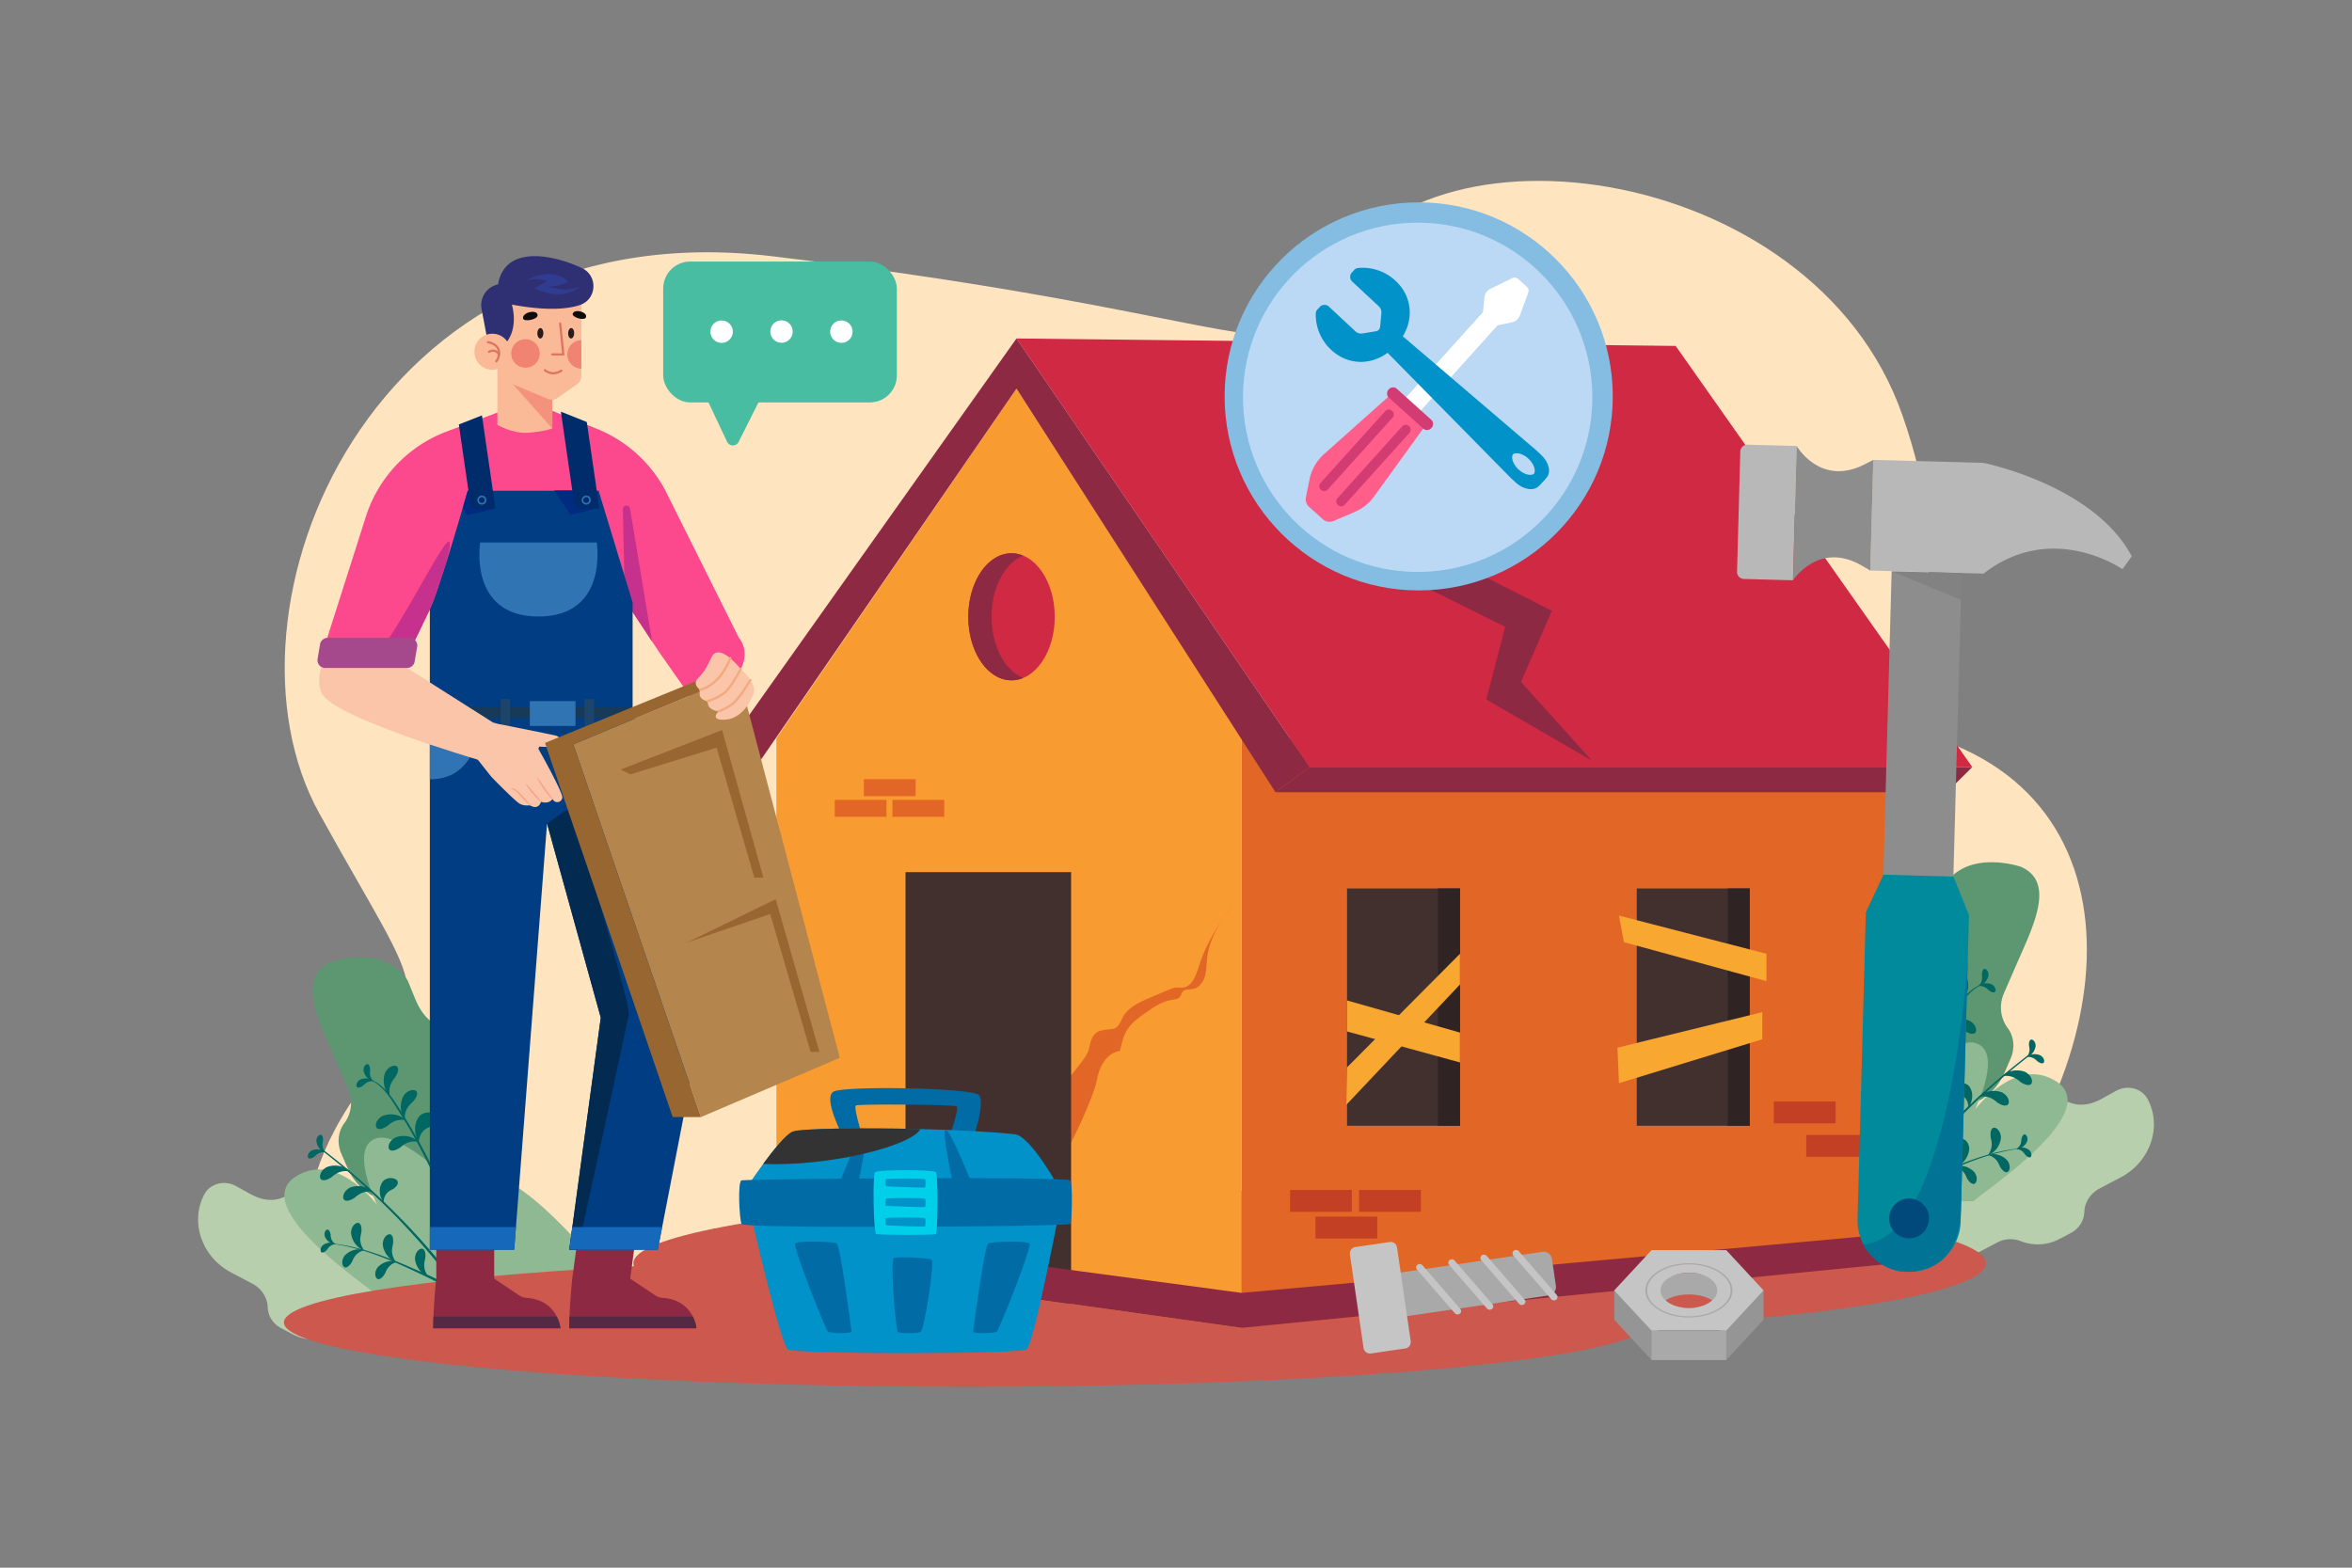 <svg xmlns="http://www.w3.org/2000/svg" viewBox="0 0 4680 3120" id="the-man-has-repaired-the-old-house-for-rent">
  <rect x="0" y="0" width="4680" height="3120" fill="#808080" stroke="none"/>
  <g>
    <rect width="4680" height="3120" fill="#fff" opacity="0"></rect>
    <path fill="#ffe4c0" d="M657.85,2618.85S528.35,2457.32,695,2199.63s162.51-179-59.78-581.09S734.5,415,1535.05,509.8C2507.45,625,2568.3,758.61,2640.54,581.45c150.46-369,966.11-270,1145.09,245.55,210,604.93-291.66,541,39.35,633.84,472.76,132.62,389,711.92,31.87,1052.3Z"></path>
    <path fill="#5c9772" d="M827.77,1991.69l-16.7-40.5c-47.55-73.17-152.38-36.6-152.38-36.6-70.42,30.85-22.72,121.53,9.93,196.59l23.88,54.88c10.46,24,6.81,50.49-7.29,69.14-12.81,16.94-14.9,40.49-6,60.9L691.78,2325a114.77,114.77,0,0,0,71.59,64.08,69.66,69.66,0,0,1,43.22,39.19l17.82,41c19.7,45.29,70.12,66.92,112.61,48.31L961.26,2507c42.49-18.61,61-70.41,41.26-115.7h0c-31.86-54.16-29.32-94.58-18-122a164.48,164.48,0,0,0-1.55-128l-2.52-5.79a162.47,162.47,0,0,0-99.15-90C862,2039.34,842,2024.33,827.77,1991.69Z"></path>
    <path fill="#b7cfad" d="M499.77,2377.19l-30.89-17.06c-23.14-12.21-51.15-4.46-62.56,17.3h0c-28.75,54.84-4.79,124.23,53.52,155l42.63,22.49c18.68,9.86,29.7,28.32,30.22,47.15.47,17.09,11,33,26.87,41.32L582,2655.24a92.45,92.45,0,0,0,77.27,4.26,56.12,56.12,0,0,1,46.9,2.89L738,2679.18c35.18,18.56,77.77,6.79,95.12-26.3l9.9-18.88c17.34-33.09,2.89-74.95-32.29-93.52h0c-47.29-18-66-44.7-72.74-67.62a132.46,132.46,0,0,0-65.38-79.68l-4.49-2.38a130.9,130.9,0,0,0-107.66-6.71C545.3,2389.91,525.13,2390.57,499.77,2377.19Z"></path>
    <path fill="#8fb993" d="M1238.75,2578.62c-24.52-31.89-160.77-207-248.44-235.53-96.77-31.44-5.56,93.42-5.56,93.42s-171.68-188.36-234.68-171.38c-57.75,15.56,0,132.32,0,132.32s-70.37-93.14-143.92-64.65C463.57,2388,745.54,2567.87,752.58,2580.15Z"></path>
    <path fill="#006762" d="M793.32 2211.43c70.15 109.92 121.25 237.47 150.52 367.19l6.94-.07c-29.14-127-82-255.56-152.06-365.36-16.28-25.52-33.85-55.79-64.33-65.75-.58-.19-.81.71-.24.92C762 2158.88 778.1 2187.57 793.32 2211.43ZM927.89 2578.86A1425.64 1425.64 0 0 0 640 2286c-1.13-.86-2.66 1.12-1.52 2a1411.31 1411.31 0 0 1 282.2 290.94Z"></path>
    <path fill="#006762" d="M786.91 2143.27c-1.8 2.66-8.71 9.61-10.74 18.74-2.73 8.66-.58 19.5-.35 19.12.52.22-8-7-10.66-18.5-3.44-11-1-26.32 3.26-31.39 7.4-11.45 20.33-12.61 22.84-7.06C793.93 2129.7 790.55 2137.2 786.91 2143.27ZM770.13 2241.38c2.62-1.86 9.41-8.93 18.47-11.15 8.58-2.91 19.42-1 19-.72.22.52-7.15-7.89-18.65-10.33-11.06-3.24-26.25-.52-31.21 3.88-11.27 7.65-12.17 20.65-6.58 23.06C756.75 2248.68 764.17 2245.14 770.13 2241.38ZM795.46 2284.38c2.62-1.86 9.4-8.93 18.46-11.15 8.58-2.91 19.42-1 19.05-.72.23.52-7.14-7.88-18.65-10.33-11.05-3.24-26.24-.52-31.21 3.88-11.26 7.65-12.17 20.65-6.58 23.06C782.08 2291.68 789.49 2288.15 795.46 2284.38ZM705.13 2384.13c2.62-1.87 9.41-8.94 18.46-11.15 8.58-2.91 19.43-1 19-.73.23.52-7.14-7.88-18.65-10.32-11-3.24-26.24-.52-31.21 3.88-11.26 7.65-12.16 20.64-6.58 23.05C691.75 2391.43 699.16 2387.89 705.13 2384.13ZM659 2343.33c2.62-1.86 9.41-8.93 18.47-11.15 8.57-2.91 19.42-1 19-.72.22.52-7.15-7.88-18.66-10.33-11.05-3.24-26.24-.52-31.2 3.88-11.27 7.65-12.17 20.65-6.59 23.06S653 2347.1 659 2343.33Z"></path>
    <path fill="#006762" d="M822.35 2191.92c-2.21 2.35-10.12 8.12-13.56 16.81-4.06 8.12-3.63 19.17-3.35 18.83.49.3-6.79-8.19-7.61-20-1.67-11.43 3.11-26.15 8.14-30.47 9.11-10.14 22.06-9.24 23.67-3.36S826.88 2186.51 822.35 2191.92ZM859.59 2240.69c-3.14 1.67-14.09 4.69-19.59 12.91-6.24 7.32-7 19.83-6.61 19.58.58.54-7.81-12.07-7.44-25.56-.78-13.48 7.2-27.85 14.23-30.51 13-7.39 29.68-.8 31 6.46C872.8 2230.88 866.11 2236.61 859.59 2240.69ZM898.78 2314.56c-3.37 1.11-14.67 2.24-21.48 9.42-7.37 6.16-10.24 18.36-9.79 18.18.49.63-5.67-13.22-3-26.46 1.49-13.41 11.76-26.23 19.14-27.66 14.07-5.09 29.39 4.22 29.52 11.6C913.44 2307.11 905.9 2311.63 898.78 2314.56ZM782.8 2366c-2.45 1.53-11.19 4.62-15.2 11.62-4.65 6.31-4.59 16.53-4.26 16.3.5.4-7-9.37-7.51-20.37-1.39-10.92 4.28-23.06 9.85-25.62 10.17-6.76 24.09-2.35 25.62 3.48C793 2357.27 787.88 2362.31 782.8 2366ZM722.42 2160.56c1.47-1.22 5.18-5.7 10.44-7.41 4.95-2.1 11.45-1.42 11.24-1.26.15.3-4.57-4.35-11.49-5.29-6.68-1.43-15.54.84-18.29 3.66-6.33 5-6.3 12.75-2.89 13.93S719.06 2163.05 722.42 2160.56Z"></path>
    <path fill="#006762" d="M736.49 2129.17c-.07 1.91-1.34 7.59.52 12.82 1.37 5.21 5.87 10 5.86 9.7.33-.06-6.22-1-11.18-5.9-5.21-4.43-8.83-12.87-8.28-16.77.1-8.1 6.22-12.79 9.23-10.8S736.39 2125 736.49 2129.17ZM625.75 2301.78c1.47-1.22 5.17-5.7 10.44-7.41 4.94-2.09 11.44-1.42 11.23-1.26.16.3-4.57-4.35-11.48-5.29-6.68-1.43-15.55.84-18.29 3.66-6.33 5-6.3 12.75-2.89 13.93S622.38 2304.27 625.75 2301.78Z"></path>
    <path fill="#006762" d="M642.71 2270.12c-.22 1.9-2 7.46-.52 12.82.93 5.3 5 10.41 5 10.15.33 0-6.12-1.49-10.67-6.8-4.83-4.84-7.74-13.55-6.87-17.4.75-8.06 7.24-12.23 10.08-10S643 2265.93 642.71 2270.12ZM719.07 2452.42c-.46 2.95-3.53 11.51-1.64 20 1.12 8.34 7.19 16.57 7.23 16.16.53 0-9.46-2.71-16.21-11.29-7.22-7.88-11.21-21.65-9.61-27.59 1.7-12.53 12.08-18.63 16.37-15S719.73 2445.9 719.07 2452.42ZM782.17 2475.09c-.47 2.95-3.53 11.51-1.64 20 1.12 8.34 7.19 16.57 7.23 16.16.52 0-9.46-2.71-16.21-11.29-7.22-7.88-11.21-21.65-9.61-27.59 1.7-12.53 12.08-18.63 16.37-15S782.83 2468.57 782.17 2475.09ZM846.28 2503.76c-.46 2.95-3.52 11.51-1.64 20 1.12 8.34 7.19 16.57 7.24 16.16.52 0-9.46-2.71-16.22-11.29-7.22-7.87-11.21-21.65-9.61-27.59 1.7-12.53 12.08-18.62 16.37-15S846.94 2497.25 846.28 2503.76Z"></path>
    <path fill="#006762" d="M700.24 2511.57c1.29-2.43 3.8-10.45 9.89-15.63 5.47-5.52 14.52-8.19 14.32-7.86.37.31-8.48-3.3-18.22-.76-9.71 1.76-20.31 9.68-22.44 14.95-5.71 10.19-1.45 20.49 3.75 20.2S697.1 2516.75 700.24 2511.57ZM765.87 2534.88c1.29-2.43 3.8-10.45 9.89-15.63 5.47-5.52 14.52-8.19 14.32-7.86.37.31-8.47-3.3-18.22-.76-9.71 1.76-20.31 9.68-22.43 14.95-5.72 10.19-1.46 20.49 3.74 20.2S762.73 2540.06 765.87 2534.88ZM650.25 2487.58c1.14-1.36 3.77-6.06 8.27-8.5a21.13 21.13 0 0 1 10-3c.19.24-4.89-3.2-11.34-2.89-6.33-.18-14 3.38-16.06 6.41-4.93 5.64-3.61 12.67-.31 13.18S647.6 2490.41 650.25 2487.58Z"></path>
    <path fill="#006762" d="M657.83,2456.62c.26,1.75,0,7.14,2.61,11.59a21.23,21.23,0,0,0,7,7.85c.29-.11-5.83.16-11.17-3.49-5.49-3.17-10.19-10.25-10.34-13.89-1.26-7.4,3.53-12.7,6.61-11.4S657,2452.81,657.83,2456.62Z"></path>
    <path fill="#006762" d="M654.57,2474.12a364.82,364.82,0,0,1,59.82,10.7c35.81,9.41,70.25,23.31,104.15,38.09,16.66,7.26,33.43,14.43,49.77,22.39,7.64,3.72,15.34,7.46,22.38,12.23,9.49,6.43,24.3,19.31,26.09,21.35l-7.78.23c-5.32-4.33-24.84-20.82-51.94-33.87-64.21-30.94-130.92-62.66-202.54-70.54A.29.29,0,0,1,654.57,2474.12Z"></path>
    <path fill="#5c9772" d="M3852.23,1802.23l16.7-40.5c47.55-73.17,152.38-36.6,152.38-36.6,70.42,30.85,22.72,121.53-9.93,196.59l-23.88,54.88c-10.46,24-6.81,50.49,7.29,69.14,12.81,16.94,14.9,40.49,6,60.9l-12.59,28.94a114.77,114.77,0,0,1-71.59,64.08,69.66,69.66,0,0,0-43.22,39.19l-17.82,41c-19.7,45.29-70.12,66.92-112.61,48.31l-24.24-10.62c-42.49-18.61-61-70.41-41.26-115.7h0c31.86-54.16,29.32-94.58,18-122a164.48,164.48,0,0,1,1.55-128l2.52-5.79a162.51,162.51,0,0,1,99.15-90C3818,1849.88,3838,1834.87,3852.23,1802.23Z"></path>
    <path fill="#b7cfad" d="M4180.23,2187.73l30.89-17.06c23.14-12.21,51.15-4.46,62.56,17.3h0c28.75,54.84,4.79,124.23-53.52,155l-42.63,22.49c-18.68,9.86-29.7,28.32-30.22,47.15-.47,17.09-11,33-26.87,41.32L4098,2465.78a92.45,92.45,0,0,1-77.27,4.26,56.12,56.12,0,0,0-46.9,2.89L3942,2489.72c-35.18,18.56-77.77,6.79-95.12-26.3l-9.9-18.88c-17.34-33.09-2.89-75,32.29-93.52h0c47.29-18,66-44.7,72.74-67.62a132.46,132.46,0,0,1,65.38-79.68l4.49-2.38a130.9,130.9,0,0,1,107.66-6.71C4134.7,2200.45,4154.87,2201.11,4180.23,2187.73Z"></path>
    <path fill="#8fb993" d="M3441.25,2389.16c24.52-31.89,160.77-207,248.44-235.53,96.77-31.44,5.56,93.42,5.56,93.42s171.68-188.36,234.68-171.38c57.75,15.56,0,132.32,0,132.32s70.37-93.14,143.92-64.65c142.58,55.21-139.39,235.07-146.43,247.34Z"></path>
    <path fill="#006762" d="M3886.68 2022c-70.15 109.92-121.25 237.47-150.52 367.19l-6.94-.07c29.14-127 82-255.56 152.06-365.36 16.28-25.52 33.85-55.79 64.32-65.75.59-.19.82.71.25.92C3918 1969.42 3901.9 1998.11 3886.68 2022ZM3752.11 2389.4A1425.64 1425.64 0 0 1 4040 2096.51c1.13-.86 2.66 1.12 1.52 2a1411.31 1411.31 0 0 0-282.2 290.94Z"></path>
    <path fill="#006762" d="M3893.09 1953.8c1.8 2.67 8.71 9.62 10.74 18.75 2.73 8.66.58 19.5.35 19.12-.52.22 8-7 10.66-18.5 3.44-11 1-26.32-3.26-31.39-7.4-11.45-20.33-12.61-22.84-7.06C3886.07 1940.24 3889.45 1947.74 3893.09 1953.8ZM3909.87 2051.92c-2.62-1.86-9.41-8.93-18.47-11.15-8.58-2.91-19.42-1-19.05-.72-.22.52 7.15-7.89 18.65-10.33 11.06-3.24 26.25-.52 31.21 3.88 11.27 7.65 12.17 20.65 6.58 23.06C3923.25 2059.22 3915.83 2055.68 3909.87 2051.92ZM3884.54 2094.92c-2.62-1.86-9.4-8.93-18.46-11.15-8.58-2.91-19.42-1-19-.72-.23.52 7.14-7.88 18.65-10.33 11.05-3.24 26.24-.52 31.21 3.88 11.26 7.65 12.17 20.65 6.58 23.06C3897.92 2102.22 3890.51 2098.69 3884.54 2094.92ZM3974.87 2194.67c-2.62-1.87-9.41-8.94-18.46-11.16-8.58-2.9-19.43-1-19-.72-.23.52 7.14-7.88 18.65-10.32 11-3.24 26.24-.52 31.21 3.88 11.26 7.65 12.16 20.64 6.58 23.05C3988.25 2202 3980.84 2198.43 3974.87 2194.67ZM4021 2153.87c-2.62-1.86-9.41-8.93-18.47-11.15-8.57-2.91-19.42-1-19.05-.72-.22.52 7.15-7.89 18.66-10.33 11.05-3.24 26.24-.52 31.2 3.88 11.27 7.65 12.17 20.65 6.59 23.06S4027 2157.64 4021 2153.87Z"></path>
    <path fill="#006762" d="M3857.65 2002.46c2.21 2.35 10.12 8.12 13.56 16.81 4.06 8.12 3.63 19.17 3.35 18.83-.48.3 6.79-8.19 7.61-20 1.67-11.43-3.11-26.15-8.14-30.48-9.11-10.13-22.06-9.24-23.67-3.35C3848.6 1990.18 3853.12 1997.05 3857.65 2002.46ZM3820.41 2051.23c3.14 1.67 14.09 4.69 19.59 12.91 6.24 7.32 7 19.83 6.61 19.58-.58.54 7.81-12.07 7.44-25.57.78-13.47-7.2-27.84-14.23-30.5-13-7.39-29.68-.8-31 6.46C3807.2 2041.42 3813.89 2047.15 3820.41 2051.23ZM3781.22 2125.1c3.37 1.11 14.67 2.24 21.48 9.42 7.37 6.16 10.24 18.36 9.79 18.18-.49.63 5.67-13.22 3.05-26.46-1.49-13.41-11.76-26.23-19.14-27.66-14.07-5.09-29.39 4.22-29.52 11.6C3766.56 2117.65 3774.1 2122.17 3781.22 2125.1ZM3897.2 2176.55c2.45 1.53 11.19 4.62 15.2 11.62 4.65 6.31 4.59 16.53 4.26 16.3-.5.4 7-9.37 7.51-20.37 1.39-10.92-4.28-23.06-9.85-25.62-10.17-6.76-24.09-2.35-25.62 3.48C3887 2167.81 3892.12 2172.85 3897.2 2176.55ZM3957.58 1971.1c-1.47-1.22-5.18-5.7-10.44-7.41-4.95-2.1-11.45-1.42-11.24-1.26-.15.3 4.57-4.35 11.49-5.29 6.68-1.43 15.54.84 18.29 3.66 6.33 5 6.3 12.75 2.89 13.93S3960.94 1973.59 3957.58 1971.1Z"></path>
    <path fill="#006762" d="M3943.51 1939.71c.07 1.91 1.34 7.59-.52 12.82-1.37 5.21-5.87 10-5.86 9.7-.33-.06 6.22-1 11.18-5.9 5.21-4.43 8.83-12.87 8.28-16.77-.1-8.1-6.22-12.79-9.23-10.8S3943.61 1935.52 3943.51 1939.71ZM4054.25 2112.32c-1.47-1.22-5.17-5.7-10.44-7.41-4.94-2.09-11.44-1.42-11.23-1.26-.16.3 4.57-4.35 11.48-5.29 6.68-1.43 15.55.84 18.29 3.66 6.33 5 6.3 12.75 2.89 13.93S4057.62 2114.81 4054.25 2112.32Z"></path>
    <path fill="#006762" d="M4037.29 2080.66c.22 1.9 1.95 7.46.52 12.82-.93 5.3-5 10.41-5 10.15-.33 0 6.12-1.49 10.67-6.8 4.83-4.85 7.74-13.55 6.87-17.4-.75-8.06-7.24-12.23-10.08-10S4037 2076.47 4037.29 2080.66ZM3960.93 2263c.46 2.95 3.53 11.51 1.64 20-1.12 8.34-7.19 16.57-7.23 16.16-.53 0 9.46-2.71 16.21-11.29 7.22-7.88 11.21-21.65 9.61-27.59-1.7-12.53-12.08-18.63-16.37-15S3960.27 2256.44 3960.93 2263ZM3897.83 2285.63c.47 2.95 3.53 11.51 1.64 20-1.12 8.33-7.19 16.57-7.23 16.16-.52 0 9.46-2.71 16.21-11.29 7.22-7.88 11.21-21.65 9.61-27.59-1.7-12.53-12.08-18.63-16.37-15S3897.17 2279.11 3897.83 2285.63ZM3833.72 2314.3c.46 2.95 3.52 11.51 1.64 20-1.12 8.34-7.19 16.57-7.24 16.16-.52 0 9.46-2.71 16.22-11.29 7.22-7.87 11.21-21.65 9.61-27.59-1.7-12.53-12.08-18.62-16.37-15S3833.06 2307.79 3833.72 2314.3Z"></path>
    <path fill="#006762" d="M3979.76 2322.11c-1.29-2.43-3.8-10.45-9.89-15.63-5.47-5.52-14.52-8.19-14.32-7.86-.37.31 8.48-3.3 18.22-.76 9.71 1.76 20.31 9.68 22.44 14.95 5.71 10.19 1.45 20.49-3.75 20.2S3982.9 2327.29 3979.76 2322.11ZM3914.13 2345.42c-1.29-2.43-3.8-10.45-9.89-15.63-5.47-5.52-14.52-8.19-14.32-7.86-.37.31 8.47-3.3 18.22-.76 9.71 1.76 20.31 9.68 22.43 14.95 5.72 10.19 1.46 20.49-3.74 20.2S3917.27 2350.6 3914.13 2345.42ZM4029.75 2298.12c-1.14-1.36-3.77-6.06-8.27-8.5a21.13 21.13 0 0 0-10-3c-.19.24 4.89-3.2 11.34-2.89 6.33-.18 14 3.38 16.06 6.41 4.93 5.64 3.61 12.67.31 13.18S4032.4 2301 4029.75 2298.12Z"></path>
    <path fill="#006762" d="M4022.17,2267.16c-.26,1.75,0,7.14-2.61,11.59a21.23,21.23,0,0,1-7,7.85c-.29-.11,5.83.16,11.17-3.49,5.49-3.17,10.19-10.25,10.34-13.9,1.26-7.39-3.53-12.69-6.61-11.39S4023,2263.35,4022.17,2267.16Z"></path>
    <path fill="#006762" d="M4025.43,2284.66a363.76,363.76,0,0,0-59.82,10.7c-35.81,9.41-70.25,23.31-104.15,38.09-16.66,7.26-33.43,14.43-49.77,22.39-7.64,3.72-15.34,7.46-22.38,12.23-9.49,6.43-24.3,19.31-26.09,21.35l7.78.23c5.32-4.33,24.84-20.82,51.94-33.87,64.21-30.94,130.92-62.66,202.54-70.54A.29.29,0,0,0,4025.43,2284.66Z"></path>
    <ellipse cx="1923.57" cy="2631.92" fill="#cc584e" rx="1358.59" ry="128.08"></ellipse>
    <ellipse cx="2605.91" cy="2514.26" fill="#cc584e" rx="1345.64" ry="146.04"></ellipse>
    <polygon fill="#e26625" points="3785.63 1716.92 3785.63 1469.38 2470.49 1469.38 2470.49 2642.74 3785.63 2512.75 3785.63 2170.83 3785.63 1716.92"></polygon>
    <polygon fill="#f89b31" points="2470.49 1469.38 2470.49 2642.74 2131.27 2595.11 1801.8 2548.83 1544.83 2512.75 1544.83 1469.38 2022.59 773.41 2470.49 1469.38"></polygon>
    <polygon fill="#cf2943" points="2022.6 673.64 3334.24 688.45 3924.46 1526.63 2605.91 1526.63 2022.6 673.64 2022.6 673.64 2022.6 673.64"></polygon>
    <polygon fill="#8e2943" points="2537.98 1576.7 3873.92 1576.7 3924.46 1526.63 2605.91 1526.63 2537.98 1576.7 2537.98 1576.7"></polygon>
    <rect width="224.81" height="472.27" x="2680.31" y="1768.2" fill="#42302f"></rect>
    <rect width="224.81" height="472.27" x="3256.82" y="1768.2" fill="#42302f"></rect>
    <path fill="#e26625" d="M2232.35,2028.09c9.6-22,33.69-33.19,55.79-42.5L2325,1970c5-2.12,10.19-4.27,15.64-4.62,4.13-.26,8.28.52,12.39.15,19.33-1.72,27.16-25,32.88-43.57,13.82-44.82,40.6-84.34,67-123.11-22.85,32.78-46.4,67.38-50.9,107.08-1.39,12.24-.93,24.8-4.3,36.65s-11.82,23.37-23.92,25.67c-7.31,1.39-16.34-.14-20.88,5.75-2.2,2.84-2.61,6.74-4.74,9.63-3.53,4.8-10.34,5.31-16.23,6.21-19.69,3-36.77,14.78-53.06,26.24-13,9.17-26.42,18.67-35.17,32-8.51,13-11.94,28.54-15.22,43.72-27,2.88-42.13,33-46.49,59.79s-50.14,127.14-66.12,149.13c4.82-6.64-31.94-79.61-31.7-90.66.51-24.05,75.91-96.3,81.81-119.62,4.29-17,6-34.11,23.93-39.13C2213.46,2044.78,2220.44,2055.38,2232.35,2028.09Z"></path>
    <polygon fill="#42302f" points="2131.27 1735.75 2131.27 2595.11 1801.8 2548.83 1801.8 1735.75 2131.27 1735.75"></polygon>
    <rect width="43.87" height="472.27" x="2861.26" y="1768.2" fill="#302323"></rect>
    <rect width="43.86" height="472.27" x="3437.77" y="1768.2" fill="#302323"></rect>
    <path fill="#cf2943" d="M2098.7,1227.54c0,69.84-38.5,126.46-86,126.46s-86-56.62-86-126.46,38.49-126.46,86-126.46S2098.7,1157.7,2098.7,1227.54Z"></path>
    <path fill="#8e2943" d="M1973,1227.54c0-58,26.61-106.93,62.86-121.79a60.63,60.63,0,0,0-23.13-4.67c-47.49,0-86,56.62-86,126.46s38.49,126.46,86,126.46a60.63,60.63,0,0,0,23.13-4.67C1999.59,1334.47,1973,1285.59,1973,1227.54Z"></path>
    <polygon fill="#8e2943" points="2022.6 773.41 2537.98 1576.7 2605.91 1526.63 2022.6 673.64 1428.48 1510.89 1489.94 1547.01 2022.6 773.41 2022.6 773.41"></polygon>
    <rect width="123.02" height="43.54" x="2566.94" y="2368.22" fill="#c44025"></rect>
    <rect width="123.02" height="43.54" x="2617.44" y="2421.31" fill="#c44025"></rect>
    <rect width="123.02" height="43.54" x="2704.21" y="2368.22" fill="#c44025"></rect>
    <rect width="102.96" height="33.73" x="1661" y="1591.9" fill="#e26625"></rect>
    <rect width="102.96" height="33.73" x="1775.89" y="1591.9" fill="#e26625"></rect>
    <rect width="102.96" height="33.73" x="1718.97" y="1550.77" fill="#e26625"></rect>
    <rect width="123.03" height="43.54" x="3594.1" y="2258.77" fill="#c44025"></rect>
    <rect width="123.02" height="43.54" x="3529.51" y="2192.15" fill="#c44025"></rect>
    <polygon fill="#f8a731" points="2680.31 1991.07 2905.12 2055.03 2905.12 2114.48 2680.31 2052.77 2680.31 1991.07"></polygon>
    <polygon fill="#f8a731" points="2680.31 2124.25 2905.12 1898.16 2905.12 1959.25 2678.96 2198.69 2680.31 2124.25"></polygon>
    <polygon fill="#f8a731" points="3221.43 1822.2 3514.88 1898.16 3514.88 1952.65 3231.22 1875.04 3221.43 1822.2"></polygon>
    <polygon fill="#f8a731" points="3506.63 2014.36 3506.63 2068.36 3221.43 2155.76 3218.35 2085.06 3506.63 2014.36"></polygon>
    <polygon fill="#8e2943" points="1544.83 2448.86 2470.49 2573.1 3785.63 2453.64 3785.63 2512.75 2470.49 2642.74 1544.83 2512.75 1544.83 2448.86"></polygon>
    <polygon fill="#8e2943" points="2749.3 1125.17 2995 1247.6 2957.42 1391.97 3167.35 1513.76 3026.57 1357.23 3087.88 1215.55 2913.24 1127.02 2749.3 1125.17"></polygon>
    <path fill="#8e2943" d="M868.14,2474.5v69.32s-6.07,56.33-6.07,99.65h253s-4.69-56.17-67.26-60.4A30.33,30.33,0,0,1,1033,2578l-49.62-33.29V2474.5Z"></path>
    <path fill="#542943" d="M1115.1,2643.47h-253c0-7.43.19-15.25.49-23.11H1108A70.6,70.6,0,0,1,1115.1,2643.47Z"></path>
    <path fill="#8e2943" d="M1148.16,2474.5l-9.38,69.32s-6.07,56.33-6.07,99.65h253s-4.69-56.17-67.27-60.4a30.33,30.33,0,0,1-14.82-5.09L1254,2544.69l9.38-70.19Z"></path>
    <path fill="#542943" d="M1385.74,2643.47h-253c0-7.43.19-15.25.48-23.11h245.44A70.49,70.49,0,0,1,1385.74,2643.47Z"></path>
    <path fill="#fc488c" d="M639,1307.61H809.55l45.72-94.54,391-13.9,65,98.27,77.39,110.27c138.1-79,81.56-138.27,81.56-138.27L1322.68,973.81a268,268,0,0,0-135.26-120.47l-88.69-35.73L1022.11,809l-132.6,49.56A267.92,267.92,0,0,0,728,1028.2Z"></path>
    <path fill="#c5318c" d="M747.56 1307.61h62l45.72-94.54s45.8-119.09 39.17-134.57-90.94 157.67-138.51 216.29A67.3 67.3 0 0 0 747.56 1307.61ZM1243.47 1194.63l-4.08-181c-.2-8.86 12.73-10.07 14.18-1.33l43.93 264.41Z"></path>
    <path fill="#003d82" d="M855.27,1213.07v1274.1h167.91l65.32-848.23,106.93,386.45-62.72,461.78h176.1l71.29-367.34a468.25,468.25,0,0,0-3.12-193.15l-118.22-519V1199.17L1191.1,976.72H930.66S874.91,1172.49,855.27,1213.07Z"></path>
    <path fill="#032a51" d="M1195.43,2025.39l-62.72,461.78h17c25.25-115.91,98.31-451.46,101.66-468.21,4-20.25-115.45-412.84-115.45-412.84l-47.37,32.82Z"></path>
    <rect width="176.16" height="3.28" x="996.49" y="1570.12" fill="#183a59"></rect>
    <rect width="154.17" height="3.28" x="1015.31" y="1515.59" fill="#183a59" transform="rotate(-89.66 1092.369 1517.224)"></rect>
    <path fill="#183a59" d="M1093.06,1564l-2.26-2.39a94.77,94.77,0,0,0,29.53-68.58v-59.21h3.28V1493A98.09,98.09,0,0,1,1093.06,1564Z"></path>
    <path fill="#3074b3" d="M955.38,1421.32s5.55,129.74-100.1,129.74V1420.31Z"></path>
    <polygon fill="#002b81" points="1173.26 975.89 1191.34 1011.33 1135.29 1024.38 1102.54 975.89 1173.26 975.89"></polygon>
    <path fill="#002b81" d="M930.66,976.73h37.13l18.09,35.43-56,13.05-9.24-13.67C926.72,990.56,930.66,976.73,930.66,976.73Z"></path>
    <polygon fill="#183a59" points="1258.76 1407.71 855.27 1407.71 855.27 1429.02 1263.62 1429.02 1258.76 1407.71"></polygon>
    <rect width="90.83" height="49.43" x="1054.25" y="1395.35" fill="#3074b3" transform="rotate(180 1099.665 1420.065)"></rect>
    <rect width="18.66" height="60.23" x="996.49" y="1391.21" fill="#1d456b" transform="rotate(180 1005.815 1421.325)"></rect>
    <rect width="18.66" height="60.23" x="887.22" y="1391.21" fill="#1d456b" transform="rotate(180 896.55 1421.325)"></rect>
    <rect width="18.66" height="60.23" x="1163.32" y="1391.21" fill="#1d456b" transform="rotate(180 1172.645 1421.325)"></rect>
    <polygon fill="#1668ba" points="1308.81 2487.16 1132.71 2487.16 1138.84 2442.06 1317.56 2442.06 1308.81 2487.16"></polygon>
    <polygon fill="#1668ba" points="1026.66 2442.06 1023.19 2487.16 855.27 2487.16 855.27 2442.06 1026.66 2442.06"></polygon>
    <path fill="#3074b3" d="M1187.39,1079.6h-232s-24.1,147.37,116,147.37S1187.39,1079.6,1187.39,1079.6Z"></path>
    <polygon fill="#002c6b" points="1144 1012.16 1192.59 1012.16 1167.6 839.91 1116.01 819.24 1144 1012.16"></polygon>
    <polygon fill="#002c6b" points="937.28 1012.16 985.88 1012.16 958.97 826.67 913 844.79 937.28 1012.16"></polygon>
    <path fill="#3074b3" d="M1166.54 1004.28a9 9 0 1 1 9-9A9 9 0 0 1 1166.54 1004.28Zm0-14.83a5.82 5.82 0 1 0 5.81 5.81A5.81 5.81 0 0 0 1166.54 989.45ZM958.81 1004.28a9 9 0 1 1 9-9A9 9 0 0 1 958.81 1004.28Zm0-14.83a5.82 5.82 0 1 0 5.81 5.81A5.81 5.81 0 0 0 958.81 989.45Z"></path>
    <path fill="#fbc5a9" d="M809.94,1329.33,981,1437.92l-30.18,74S658.48,1426.36,639.72,1379c-16.55-41.75,15.49-79.13,15.49-79.13Z"></path>
    <path fill="#a5488c" d="M647.1,1329.33H809.94a15.36,15.36,0,0,0,15.15-12.81l4.93-29.15a15.36,15.36,0,0,0-15.15-17.93H652a15.37,15.37,0,0,0-15.15,12.81l-4.93,29.15A15.37,15.37,0,0,0,647.1,1329.33Z"></path>
    <path fill="#faba97" d="M1099,713.59V852.37s-11.28,6-47.85,8.87c-30.76,2.37-61.5-15.69-61.5-15.69V700.43Z"></path>
    <polygon fill="#f5927e" points="1098.96 852.91 1013.68 756.94 1098.96 792.54 1098.96 852.91"></polygon>
    <path fill="#faba97" d="M1156.71,604.45v144a19.49,19.49,0,0,1-8.26,16L1109.33,792a19.35,19.35,0,0,1-18.74,2l-72.79-30.35a19.58,19.58,0,0,1-12-18.06V604.45Z"></path>
    <path fill="#f08372" d="M1156.71,677v56.73a28.37,28.37,0,0,1,0-56.73Z"></path>
    <path fill="#de7360" d="M1120.82,707.55H1099a2.18,2.18,0,1,1,0-4.35h19.44L1112.3,644a2.18,2.18,0,0,1,4.33-.45l6.35,61.57a2.14,2.14,0,0,1-.55,1.69A2.19,2.19,0,0,1,1120.82,707.55Z"></path>
    <path fill="#2f2f73" d="M1001.22,688.64c33.57-31.55,17.27-82.45,17.27-82.45,67.13,12.45,109.11,9.59,135.34.87,34-11.29,36.42-58.4,4-73.58-58.19-27.24-153.24-46.35-166.88,32.62h0a42.1,42.1,0,0,0-32.71,49l9.81,52Z"></path>
    <circle cx="979.79" cy="699.98" r="35.9" fill="#faba97" transform="rotate(-14.87 979.963 700.077)"></circle>
    <path fill="#0e0d0b" d="M1069.7 627.69c-.15 8.26-27.47 13.66-28.86 6.11C1038.53 621.28 1069.94 614.61 1069.7 627.69ZM1165.54 632.24c-3.78 6.6-28.21-1.18-26-7.89C1143.26 613.23 1171.55 621.8 1165.54 632.24Z"></path>
    <path fill="#f08372" d="M1074,703.49a28.37,28.37,0,1,1-28.37-28.37A28.37,28.37,0,0,1,1074,703.49Z"></path>
    <path fill="#281c1c" d="M1081.23 663.41c-.13 5.73-2.94 10.3-6.28 10.23s-5.93-4.79-5.79-10.51 2.94-10.3 6.27-10.22S1081.36 657.69 1081.23 663.41ZM1142.51 663.41c-.13 5.73-2.94 10.3-6.27 10.23s-5.93-4.79-5.8-10.51 3-10.3 6.28-10.22S1142.65 657.69 1142.51 663.41Z"></path>
    <path fill="#de7360" d="M1101 745a27.69 27.69 0 0 1-7.93-1.17 28.73 28.73 0 0 1-10.36-5.56 2.17 2.17 0 1 1 2.93-3.21h0c.55.49 13.48 11.88 30.07.74a2.18 2.18 0 0 1 2.43 3.62A30.39 30.39 0 0 1 1101 745ZM987.51 721.32a2.18 2.18 0 0 1-1.72-3.52c2.54-3.24 4.19-7.6 4.9-12.94 1-7.65-2-13.6-8.93-17.68a34.47 34.47 0 0 0-11.25-4 2.18 2.18 0 0 1 .59-4.31c9.32 1.27 26.31 8.47 23.91 26.57-.81 6.13-2.76 11.19-5.79 15.06A2.16 2.16 0 0 1 987.51 721.32Z"></path>
    <path fill="#de7360" d="M992.85,707.32a2.19,2.19,0,0,1-1.82-1c-6.74-10.29-15.79-4.91-16.8-4.26a2.18,2.18,0,0,1-2.38-3.66c.14-.08,13.56-8.61,22.82,5.53a2.17,2.17,0,0,1-.63,3A2.08,2.08,0,0,1,992.85,707.32Z"></path>
    <path fill="#2f3c90" d="M1047.33,557.66s51.61-30.18,84.1,3.67c0,0-21.53,9.24-39,9,0,0,34.08,13.87,65-1.75,0,0-36.43,34.87-93,5.14l24-14.68S1068.45,552.21,1047.33,557.66Z"></path>
    <path fill="#fbc5a9" d="M981,1437.92l11.16,3,72.53,14.42,39.4,8.13a18.89,18.89,0,0,1,8.85,4.5l22.89,20.77s-7.45,12-22.07,5.8l-17.14-7.75L1073,1486l-1.86,4s49.91,88.25,47.79,97.89-11.45,9.05-14.26,7.73-5.28-5.57-5.28-5.57-6.26,11.14-22.94,5.72c0,0-4.55,17.77-22.07,6.81,0,0-12.17,2.53-21.79-4s-52.11-49.15-56-54-44.61-56.3-44.61-56.3L924.14,1474Z"></path>
    <path fill="#f7a18a" d="M1100.7 1591.93c-.59.57-9.65-8.11-18.35-20.82s-14.46-23.59-13.8-24 7.88 9.68 16.39 22.24S1101.38 1591.31 1100.7 1591.93ZM1076.46 1595.74c-.35.28-2.24-1.54-5.26-4.48s-7.22-7-11.58-11.84-7.57-9.89-10-13.26-4-5.42-3.76-5.75 2.62 1.17 5.49 4.34 6.39 7.86 10.65 12.58 8.26 9.06 10.88 12.45S1076.8 1595.49 1076.46 1595.74ZM1056 1603.85c-.64.59-9.41-7.9-19.59-18.95-5-5.61-9.58-10.42-13.71-12.73s-7.15-2.55-7.11-3.08c-.08-.33 3.32-1.06 8.13 1.1s10 7 15 12.57C1048.88 1593.82 1056.61 1603.26 1056 1603.85Z"></path>
    <polygon fill="#b4854d" points="1670.99 2105.24 1470.23 1343.73 1140.76 1481.36 1394.79 2223.13 1670.99 2105.24"></polygon>
    <polygon fill="#986731" points="1084.44 1478.55 1413.91 1343.73 1470.23 1343.73 1140.76 1481.36 1394.79 2223.13 1338.47 2223.13 1084.44 1478.55"></polygon>
    <polygon fill="#986731" points="1234.96 1531.51 1436.84 1452.93 1519.04 1746.68 1500.91 1746.68 1425.96 1487.99 1254.3 1541.18 1234.96 1531.51"></polygon>
    <polygon fill="#986731" points="1543.46 1789.49 1630.5 2093.48 1612.97 2093.48 1532.59 1819.01 1366.63 1875.88 1543.46 1789.49"></polygon>
    <path fill="#fbc5a9" d="M1473.82,1331.46s32.72,28.24,25.78,48.15-25,51-57.14,52.68-12.39-16.85-12.39-16.85-22.79-.47-22-19.94c0,0-21.08-1.89-14.93-22.63,0,0-16.27-10.65-4.66-22.5,29.65-30.26,22.75-51.46,40.78-52S1473.82,1331.46,1473.82,1331.46Z"></path>
    <path fill="#f3aa7f" d="M1430.06 1417.78a2.34 2.34 0 0 1-.61-4.59 87.9 87.9 0 0 0 27.09-14.54c13.88-10.82 34.28-46.07 34.49-46.42a2.34 2.34 0 0 1 4 2.33c-.86 1.48-21.07 36.4-35.67 47.78s-28.16 15.2-28.73 15.35A2.16 2.16 0 0 1 1430.06 1417.78ZM1408.12 1397.84a2.33 2.33 0 0 1-.67-4.57c.23-.07 23.83-7.33 35.69-19.06 12-11.89 28.44-43.5 28.6-43.82a2.33 2.33 0 1 1 4.15 2.14c-.68 1.33-16.91 32.6-29.46 45-12.7 12.56-36.62 19.9-37.63 20.21A2.24 2.24 0 0 1 1408.12 1397.84ZM1393.19 1375.21a2.34 2.34 0 0 1-.62-4.59c41.52-11.42 58-60.9 58.11-61.4a2.33 2.33 0 1 1 4.44 1.44c-.68 2.13-17.33 52.37-61.31 64.46A2.27 2.27 0 0 1 1393.19 1375.21Z"></path>
    <path fill="#006ba5" d="M1676.21,2259.57s-39.33-75.08-17.65-87.08,275.58-7.66,289.26,6.93-13.16,93.08-13.16,93.08l-47.35-5.16s22.81-62.19,16-65.63-195.11-4.76-200.25-1.76,11.22,56.1,11.22,56.1Z"></path>
    <path fill="#0092c9" d="m2109.9 2368.19-616.18-16.43s10.68-16.07 24.83-35.35c19.17-26.16 44.72-58.22 58.51-64.15 14.93-6.42 135.91-8.14 254.46-5.18 71.58 1.76 142.3 5.25 188.28 10.42C2051.15 2261 2109.9 2368.19 2109.9 2368.19ZM1493.69 2416.1s59.24 259.1 74.07 269.4 459.91 9.54 474.75.11 67.38-286.53 67.38-286.53Z"></path>
    <path fill="#006ba5" d="M1896.15 2355.71s-23.36-107.47-14.26-107.11 50.77 104.11 50.77 104.11ZM1707.47 2355.66s23.41-110.31 14.31-109.94S1671 2352.57 1671 2352.57Z"></path>
    <path fill="#006ba5" d="M1475.56 2349.18c16.54-2.85 648.14-8.44 653.84.15s3.39 81.5 0 86.64-649.28 10.15-653.84-.14S1467.52 2350.56 1475.56 2349.18ZM1936.32 2650.34s22.32-171.79 30-175.65 76.17-5.78 82.16 0-60.83 172.42-65.11 175.64S1939.74 2654.84 1936.32 2650.34ZM1694.5 2650.29s-22.18-171.81-29.88-175.67-76.17-5.81-82.16 0 60.69 172.46 65 175.68S1691.08 2654.79 1694.5 2650.29ZM1786.73 2651c-4.6-3-15.91-141.13-7.93-147.13 4-3 66.76-1.39 74.74 3.44 7 4.21-14.83 140.66-21.73 143.7C1824.39 2654.3 1790.73 2653.6 1786.73 2651Z"></path>
    <path fill="#00cfea" d="M1741.07,2332.83c4.37-5.1,115.82-5.55,121,0s3.94,120.54,0,123.11-113.54,2.12-118.68,0S1735.93,2338.84,1741.07,2332.83Z"></path>
    <path fill="#0092c9" d="M1762.54 2347c.73-2.21 76.17-2.12 78.16 0s.57 15.45 0 16.3-77.31-1.73-78.17-2.59S1761.68 2349.61 1762.54 2347ZM1762.52 2385.86c.74-2.22 76.17-2.13 78.17 0s.56 15.45 0 16.3-77.31-1.73-78.16-2.59S1761.67 2388.43 1762.52 2385.86ZM1762.51 2424.68c.73-2.22 76.17-2.13 78.16 0s.57 15.45 0 16.3-77.3-1.73-78.16-2.59S1761.65 2427.25 1762.51 2424.68Z"></path>
    <path fill="#333" d="M1831.52,2247.08c-19.1,34.2-183.6,75-313,69.33,19.17-26.16,44.72-58.22,58.51-64.15C1592,2245.84,1713,2244.12,1831.52,2247.08Z"></path>
    <path fill="#b8b8b8" d="m3567.7 1154.91-97.62-2.65a14.12 14.12 0 0 1-13.72-14.49l6.49-239.1A14.11 14.11 0 0 1 3477.34 885L3575 887.6ZM3946.79 921.24l-219.33-6-6 220.26 225.39 6.12c136.8-106.49 276.43-8.82 276.43-8.82l18.48-25.64C4166.7 965.14 3946.79 921.24 3946.79 921.24Z"></path>
    <path fill="#8d8d8d" d="M3709.36,924.56c-87.68,44.28-134.4-37-134.4-37l-3.15,116.28-.09,3.33-.77,28.08-.09,3.34-3.16,116.28s51.06-78.59,136.21-29.61l17.57,10.24,2.61-96.09.76-28.08,2.61-96.09Z"></path>
    <rect width="139.34" height="644.74" x="3755.31" y="1138.47" fill="#8d8d8d" transform="rotate(1.56 3813.937 1456.316)"></rect>
    <path fill="#018a9c" d="M3795.91,2531.17h0a102.61,102.61,0,0,1-99.78-105.36l16.56-610.13,35-74.87,139.29,3.78,30.87,76.66-16.57,610.14A102.61,102.61,0,0,1,3795.91,2531.17Z"></path>
    <path fill="#017395" d="M3706.9,2476.65c18.56,32,49.34,53.44,84.81,54.41,58.85,1.59,107.77-33.73,110.2-123.52l13.62-501.2S3882.16,2468.32,3706.9,2476.65Z"></path>
    <circle cx="3798.79" cy="2425.06" r="39.61" fill="#01497a" transform="rotate(-57.36 3798.683 2425.054)"></circle>
    <polygon fill="#232020" points="3764.08 1136.7 3901.92 1194.12 3903.37 1140.48 3764.08 1136.7" opacity=".1"></polygon>
    <path fill="#a9a9a9" d="M2782.85,2533.14l286.26-41.8a16.78,16.78,0,0,1,19,14.18l7.82,53.61a16.76,16.76,0,0,1-14.17,19L2795.52,2620a16.74,16.74,0,0,1-15.5-6.11v0a16.5,16.5,0,0,1-3.51-8l-7.83-53.61A16.77,16.77,0,0,1,2782.85,2533.14Z"></path>
    <path fill="#c5c5c5" d="M2779.81 2482.73 2807 2669.12a12.85 12.85 0 0 1-10.85 14.57l-68.34 10a12.86 12.86 0 0 1-14.57-10.86l-27.21-186.4a12.83 12.83 0 0 1 10.85-14.56l68.34-10A12.84 12.84 0 0 1 2779.81 2482.73ZM2907.3 2608.36a6.56 6.56 0 0 1-2.55 6.11 7.27 7.27 0 0 1-9.85-.84l-75.48-87.13a6.4 6.4 0 0 1 1.06-9.32 7.26 7.26 0 0 1 9.86.84l75.47 87.12A6.31 6.31 0 0 1 2907.3 2608.36ZM2971.22 2599a6.55 6.55 0 0 1-2.54 6.1 7.26 7.26 0 0 1-9.86-.84l-75.47-87.12a6.39 6.39 0 0 1 1.05-9.32 7.27 7.27 0 0 1 9.86.83l75.47 87.13A6.27 6.27 0 0 1 2971.22 2599ZM3035.14 2589.7a6.53 6.53 0 0 1-2.54 6.1 7.27 7.27 0 0 1-9.86-.84l-75.47-87.12a6.41 6.41 0 0 1 1.05-9.33 7.27 7.27 0 0 1 9.86.84l75.47 87.12A6.34 6.34 0 0 1 3035.14 2589.7ZM3099.06 2580.36a6.53 6.53 0 0 1-2.54 6.11 7.28 7.28 0 0 1-9.86-.84l-75.47-87.13a6.4 6.4 0 0 1 1-9.32 7.27 7.27 0 0 1 9.86.84l75.48 87.12A6.33 6.33 0 0 1 3099.06 2580.36Z"></path>
    <path fill="#959595" d="M3212,2568.12v58.44s45.93-9.84,44.13-29.22S3212,2568.12,3212,2568.12Z"></path>
    <path fill="#959595" d="M3482,2597.34l-36.32-39.2-7.11-7.64-3.73-4H3405c7.5,5.94,12,13.47,12,21.65a24.59,24.59,0,0,1-5.34,14.94c-.53.7-1.06,1.37-1.66,2-4.37,4.93-10.61,9.1-18.08,12.24a49.43,49.43,0,0,1,18.08,12.24,23.79,23.79,0,0,1,1.66,2,24.59,24.59,0,0,1,5.34,14.95c0,8.17-4.47,15.71-12,21.65-10.34,8.2-26.38,13.47-44.43,13.47s-34.06-5.27-44.4-13.47c-7.54-5.94-12-13.48-12-21.65a24.85,24.85,0,0,1,5.34-14.95c.53-.7,1.07-1.36,1.67-2a49.39,49.39,0,0,1,18.07-12.24c-7.5-3.14-13.7-7.34-18-12.28-.63-.67-1.17-1.33-1.7-2a24.84,24.84,0,0,1-5.34-14.94c0-8.18,4.5-15.71,12-21.65H3286.3l-3.74,4-7.1,7.64-36.33,39.2L3212,2626.56l74.29,80.09h148.54l74.25-80.09Z"></path>
    <path fill="#959595" d="M3509.09,2568.12v58.44s-46.4-21-46.4-32.39S3509.09,2568.12,3509.09,2568.12Z"></path>
    <ellipse cx="3360.92" cy="2649.11" fill="#414141" rx="62.14" ry="20.11"></ellipse>
    <path fill="#a9a9a9" d="M3423.06,2568.08c0,8.18-5,15.68-13.27,21.62-11.45-8.24-29.23-13.51-49.21-13.51s-37.79,5.27-49.23,13.51c-8.31-5.94-13.28-13.44-13.28-21.62,0-19.38,28-35.12,62.51-35.12S3423.06,2548.7,3423.06,2568.08Z"></path>
    <path fill="#555" d="M3423.06,2611.31c0,19.42-28,35.16-62.48,35.16s-62.51-15.74-62.51-35.16c0-8.13,5-15.67,13.28-21.61,11.44,8.27,29.22,13.54,49.23,13.54s37.76-5.27,49.21-13.54C3418.09,2595.64,3423.06,2603.18,3423.06,2611.31Z"></path>
    <path fill="#c5c5c5" d="M3434.84,2488H3286.3L3212,2568.12l27.12,29.22,36.33,39.19,7.1,7.64,3.74,4h148.54l3.73-4,7.11-7.64,36.32-39.19,27.09-29.22ZM3417,2568.12a24.59,24.59,0,0,1-5.34,14.94c-.53.7-1.06,1.37-1.66,2-4.37,4.93-10.61,9.1-18.08,12.24a86.29,86.29,0,0,1-62.72,0c-7.5-3.14-13.7-7.34-18-12.28-.63-.67-1.17-1.33-1.7-2a24.84,24.84,0,0,1-5.34-14.94c0-8.18,4.5-15.71,12-21.65,10.31-8.24,26.38-13.51,44.43-13.51s34.12,5.27,44.47,13.51C3412.52,2552.41,3417,2559.94,3417,2568.12Z"></path>
    <path fill="#a9a9a9" d="M3445.68,2558.14c-7.54-25-42.83-44-85.13-44s-77.55,19-85.09,44a33.67,33.67,0,0,0-1.5,10c0,10.77,5.1,20.81,13.87,29.22a26.18,26.18,0,0,0,2.2,2,79.92,79.92,0,0,0,19.42,12.24c14.34,6.54,32,10.45,51.1,10.45s36.76-3.87,51.1-10.45a79.74,79.74,0,0,0,19.45-12.24,24.72,24.72,0,0,0,2.2-2c8.78-8.41,13.88-18.45,13.88-29.22A33.67,33.67,0,0,0,3445.68,2558.14Zm-14.58,37.16c-.7.7-1.43,1.37-2.17,2a75.73,75.73,0,0,1-18.94,12.24c-13.81,6.4-30.93,10.21-49.44,10.21s-35.62-3.81-49.43-10.21a75.6,75.6,0,0,1-18.92-12.24c-.77-.64-1.47-1.34-2.17-2-7.87-7.9-12.44-17.21-12.44-27.18a34.89,34.89,0,0,1,5-17.62c11.58-19.84,42.2-34.05,78-34.05s66.45,14.21,78,34.05a34.89,34.89,0,0,1,5,17.62C3443.54,2578.09,3439,2587.4,3431.1,2595.3Z"></path>
    <rect width="148.54" height="58.44" x="3286.3" y="2648.21" fill="#a9a9a9"></rect>
    <circle cx="2822.92" cy="788.89" r="386.18" fill="#84bce2"></circle>
    <circle cx="2820.87" cy="790.69" r="347.61" fill="#bbd9f5"></circle>
    <path fill="#fff" d="M2965.61,574.76l43.28-21.19a10.76,10.76,0,0,1,11.92,1.66l4.7,4.24,7.6,6.85,4.87,4.38a10.75,10.75,0,0,1,2.9,11.68l-16.56,45.26a21.2,21.2,0,0,1-15.38,13.61l-29.25,6.4-190,210.91-10.94-9.85-7.61-6.85-10.33-9.31,189.95-210.91,3.08-30A21.29,21.29,0,0,1,2965.61,574.76Z"></path>
    <path fill="#fff" d="M2968.55,577.32,3007.78,558a10,10,0,0,1,11,1.24L3023,563l6.85,6.17,4.38,4a10,10,0,0,1,2.38,10.79l-15,40.9a19.33,19.33,0,0,1-14,12.27l-26.48,5.76-171.29,190.2-9.72-8.76-6.85-6.16-10.7-9.64,171.29-190.2,3.47-26.36C2958,585.38,2962.64,580.22,2968.55,577.32Z"></path>
    <path fill="#ff5e8b" d="M2634.49,903.84l135-120.52,68.2,61.63L2733.81,988.51a90.94,90.94,0,0,1-38.59,30.58l-41.43,17.66c-7,2.93-15.56,2.09-21.21-3l-28.36-25.54c-5.13-4.62-7-12.12-5.66-18.9l7-34.76A92,92,0,0,1,2634.49,903.84Z"></path>
    <path fill="#d23c73" d="M2762.79 775.56a11.26 11.26 0 0 0 .83 15.89L2831.93 853a11.26 11.26 0 0 0 15.9-.83l.83-.92a11.26 11.26 0 0 0-.83-15.9l-68.31-61.52a11.26 11.26 0 0 0-15.9.84ZM2661.32 991.48a9.62 9.62 0 0 0 .71 13.59l.14.13a9.63 9.63 0 0 0 13.59-.71l128.73-142.94a9.62 9.62 0 0 0-.71-13.59l-.14-.13a9.62 9.62 0 0 0-13.59.71ZM2627.63 961.14a9.61 9.61 0 0 0 .71 13.58l.14.13a9.62 9.62 0 0 0 13.59-.71L2770.8 831.2a9.64 9.64 0 0 0-.71-13.59l-.15-.12a9.61 9.61 0 0 0-13.58.71Z"></path>
    <path fill="#0092c9" d="M3055.72,895.23l-281-240.09-25.44,27.3,259.23,263.42c.58.59,1.17,1.16,1.78,1.72l9.11,8.5c15.63,14.57,36.27,17.84,46.1,7.29l11.68-12.53c9.82-10.54,5.11-30.9-10.52-45.47l-9.11-8.49C3057,896.32,3056.35,895.77,3055.72,895.23Zm-1.19,46.2c-6.52,7-21.34,3.77-33.11-7.2s-16-25.54-9.51-32.53,21.34-3.77,33.11,7.2S3061.05,934.43,3054.53,941.43Z"></path>
    <path fill="#0092c9" d="M2695.27,555.33l52.86,49.28a16.58,16.58,0,0,1,5.21,13.69l-2.48,26.26a16.57,16.57,0,0,1-13.8,14.8l-26,4.31a16.59,16.59,0,0,1-14-4.22l-52.86-49.28c-8-7.43-21.16-2.09-21.46,8.81a95.38,95.38,0,0,0,30.69,72.29c38,35.44,91.8,30.17,125.88-6.4s35.56-90.59-2.45-126a95.46,95.46,0,0,0-74.28-25.53C2691.7,534.38,2687.29,547.9,2695.27,555.33Z"></path>
    <path fill="#0092c9" d="M2690.62,560.32l52.87,49.27a16.58,16.58,0,0,1,5.2,13.69l-2.47,26.26a16.58,16.58,0,0,1-13.8,14.8l-26,4.32a16.58,16.58,0,0,1-14-4.23l-52.87-49.28c-8-7.43-21.15-2.09-21.45,8.81a95.38,95.38,0,0,0,30.68,72.29c38,35.44,91.8,30.17,125.89-6.4s35.56-90.59-2.46-126a95.37,95.37,0,0,0-74.27-25.53C2687.05,539.36,2682.65,552.88,2690.62,560.32Z"></path>
    <path fill="#0092c9" d="M3052,899.2,2771,659.11l-25.45,27.3,259.24,263.42c.58.59,1.17,1.17,1.77,1.73l9.11,8.49c15.64,14.57,36.28,17.84,46.1,7.3l11.68-12.53c9.83-10.55,5.12-30.9-10.52-45.48l-9.11-8.49C3053.26,900.29,3052.64,899.74,3052,899.2Zm-1.19,46.2c-6.52,7-21.35,3.77-33.12-7.2s-16-25.53-9.51-32.53,21.35-3.77,33.12,7.2S3057.35,938.41,3050.83,945.4Z"></path>
    <rect width="464.98" height="280.41" x="1319.6" y="520.51" fill="#49bda2" rx="53.75"></rect>
    <path fill="#49bda2" d="M1518.89,781.62l-49.11,97.77a12.85,12.85,0,0,1-23.1-.29l-45.74-96.91Z"></path>
    <circle cx="1674.2" cy="660.03" r="22.33" fill="#fff" transform="rotate(-10.9 1674.295 660.071)"></circle>
    <circle cx="1555.02" cy="660.03" r="22.33" fill="#fff" transform="rotate(-16.85 1554.536 659.892)"></circle>
    <circle cx="1435.83" cy="660.03" r="22.33" fill="#fff" transform="rotate(-58.28 1435.903 660.019)"></circle>
  </g>
</svg>
